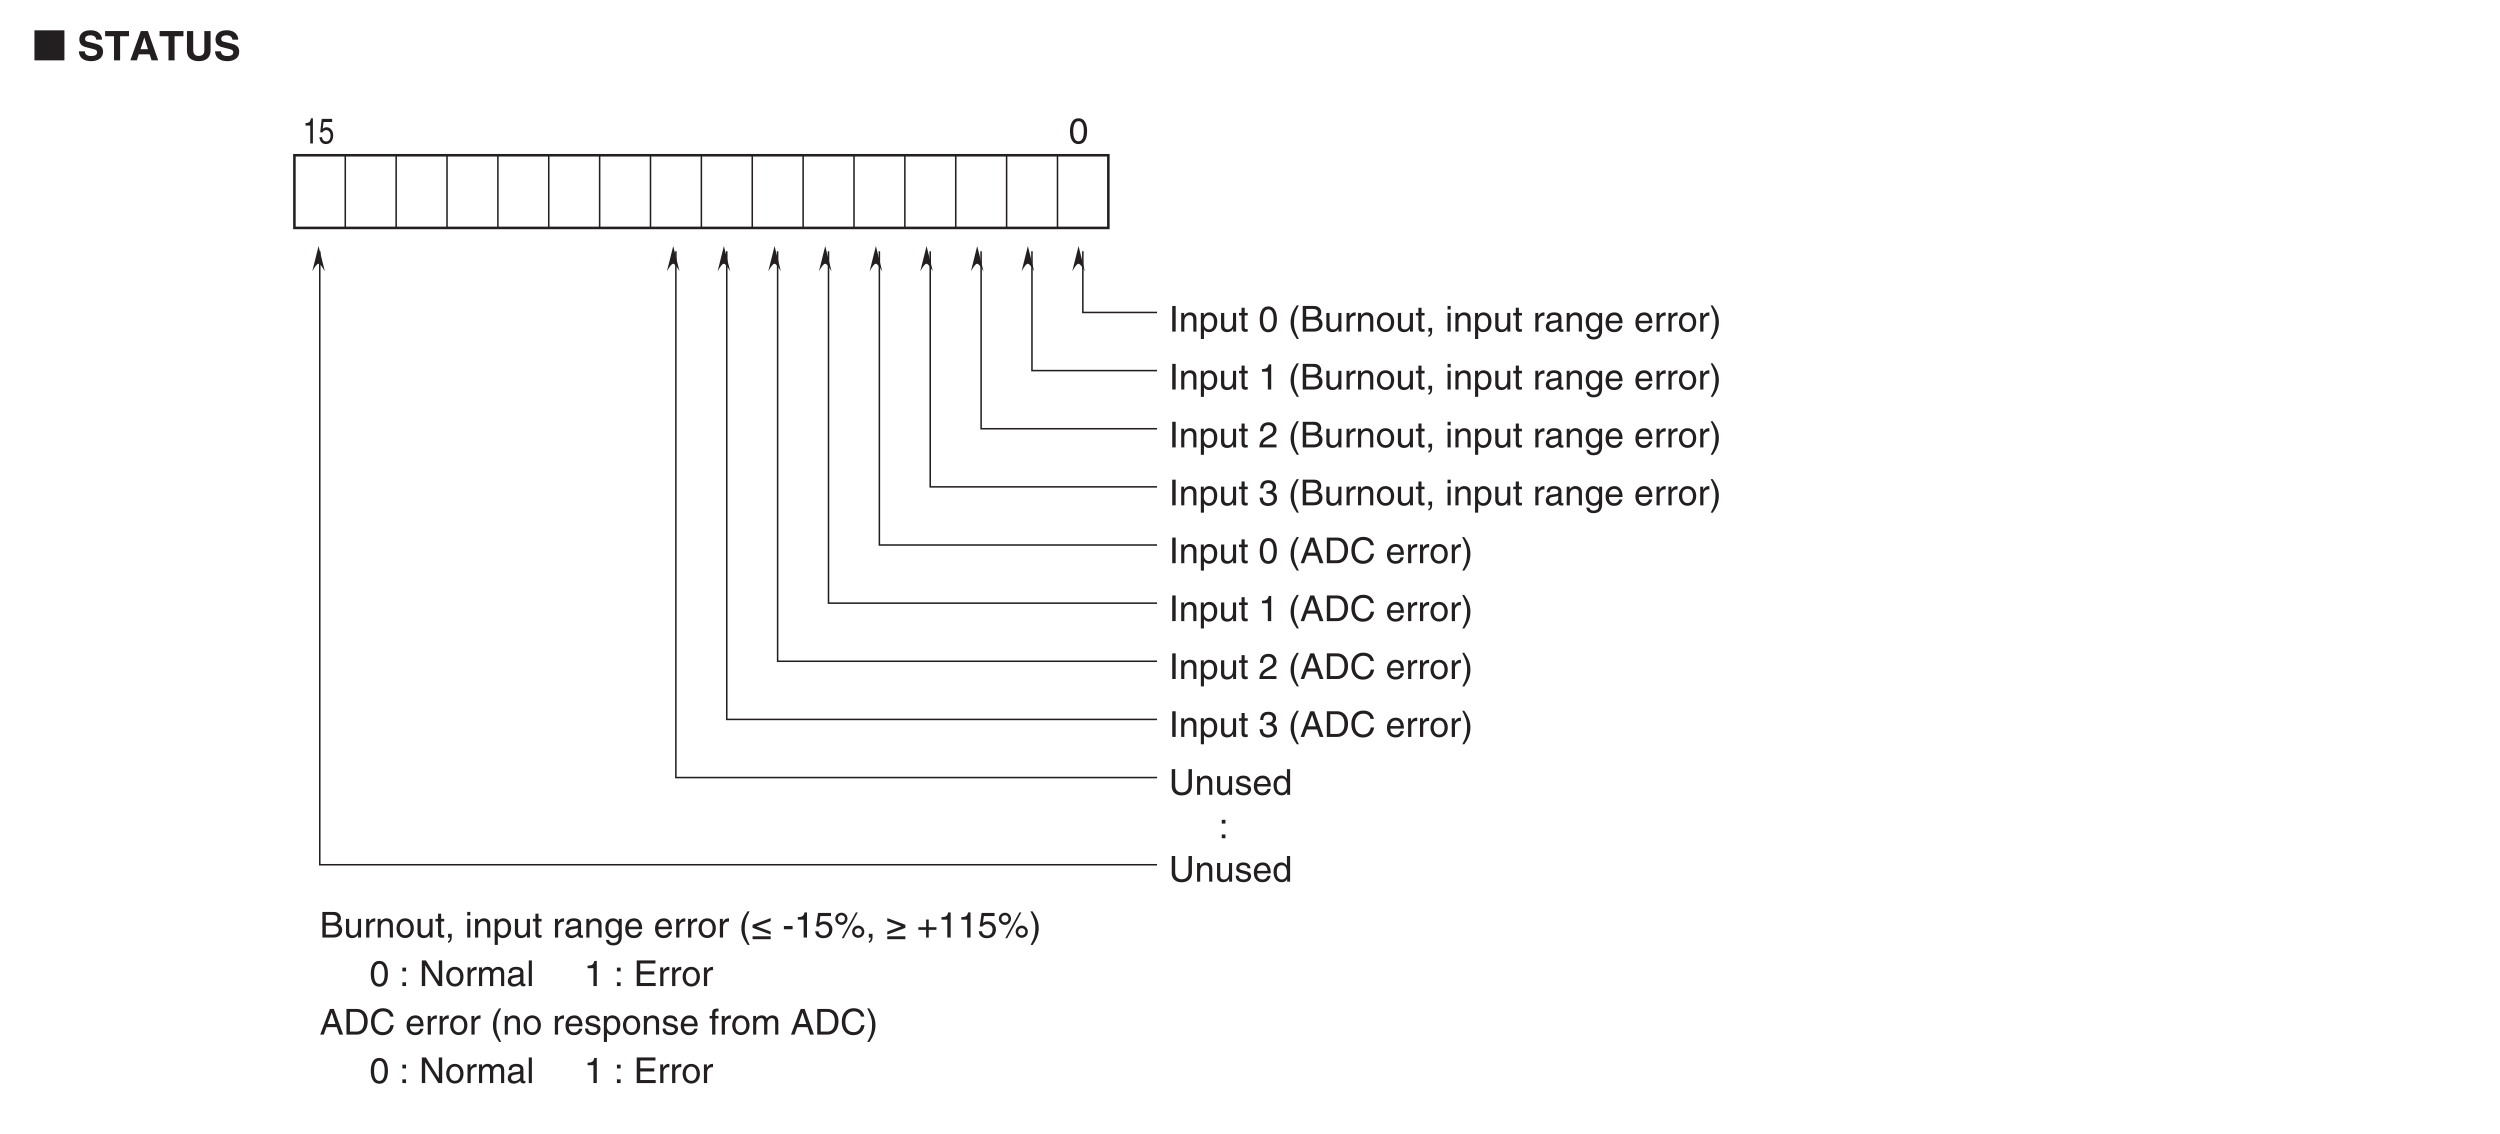 <?xml version="1.0" encoding="UTF-8"?>
<svg xmlns="http://www.w3.org/2000/svg" xmlns:xlink="http://www.w3.org/1999/xlink" width="487.56pt" height="221.1pt" viewBox="0 0 487.56 221.1" version="1.2">
<defs>
<g>
<symbol overflow="visible" id="glyph0-0">
<path style="stroke:none;" d="M 0 0 L 3.484 0 L 3.484 -4.875 L 0 -4.875 Z M 1.734 -2.75 L 0.562 -4.531 L 2.922 -4.531 Z M 1.953 -2.438 L 3.141 -4.219 L 3.141 -0.656 Z M 0.562 -0.344 L 1.734 -2.125 L 2.922 -0.344 Z M 0.344 -4.219 L 1.531 -2.438 L 0.344 -0.656 Z M 0.344 -4.219 "/>
</symbol>
<symbol overflow="visible" id="glyph0-1">
<path style="stroke:none;" d="M 1.188 -4.422 L 2.422 -4.422 C 3.172 -4.422 3.453 -4.156 3.453 -3.688 C 3.453 -3.078 3.062 -2.891 2.406 -2.891 L 1.188 -2.891 Z M 0.516 0 L 2.672 0 C 3.781 0 4.375 -0.672 4.375 -1.484 C 4.375 -2.328 3.797 -2.562 3.469 -2.703 C 4.016 -2.953 4.125 -3.422 4.125 -3.75 C 4.125 -4.422 3.656 -5 2.719 -5 L 0.516 -5 Z M 1.188 -2.328 L 2.516 -2.328 C 3.078 -2.328 3.688 -2.188 3.688 -1.484 C 3.688 -0.938 3.344 -0.578 2.641 -0.578 L 1.188 -0.578 Z M 1.188 -2.328 "/>
</symbol>
<symbol overflow="visible" id="glyph0-2">
<path style="stroke:none;" d="M 3.406 0 L 3.406 -3.641 L 2.797 -3.641 L 2.797 -1.641 C 2.797 -1.109 2.562 -0.422 1.797 -0.422 C 1.391 -0.422 1.094 -0.625 1.094 -1.219 L 1.094 -3.641 L 0.469 -3.641 L 0.469 -1.031 C 0.469 -0.156 1.125 0.109 1.656 0.109 C 2.25 0.109 2.562 -0.125 2.812 -0.547 L 2.828 -0.531 L 2.828 0 Z M 3.406 0 "/>
</symbol>
<symbol overflow="visible" id="glyph0-3">
<path style="stroke:none;" d="M 1.156 -2.125 C 1.156 -2.641 1.516 -3.094 2.078 -3.094 L 2.312 -3.094 L 2.312 -3.734 C 2.266 -3.75 2.234 -3.75 2.156 -3.75 C 1.688 -3.75 1.375 -3.469 1.125 -3.031 L 1.109 -3.031 L 1.109 -3.641 L 0.531 -3.641 L 0.531 0 L 1.156 0 Z M 1.156 -2.125 "/>
</symbol>
<symbol overflow="visible" id="glyph0-4">
<path style="stroke:none;" d="M 3.422 -2.484 C 3.422 -3.516 2.703 -3.75 2.141 -3.75 C 1.516 -3.75 1.172 -3.328 1.047 -3.125 L 1.031 -3.125 L 1.031 -3.641 L 0.453 -3.641 L 0.453 0 L 1.062 0 L 1.062 -1.984 C 1.062 -2.969 1.672 -3.203 2.031 -3.203 C 2.625 -3.203 2.812 -2.875 2.812 -2.25 L 2.812 0 L 3.422 0 Z M 3.422 -2.484 "/>
</symbol>
<symbol overflow="visible" id="glyph0-5">
<path style="stroke:none;" d="M 0.25 -1.828 C 0.25 -0.891 0.781 0.094 1.938 0.094 C 3.094 0.094 3.625 -0.891 3.625 -1.828 C 3.625 -2.766 3.094 -3.75 1.938 -3.75 C 0.781 -3.75 0.25 -2.766 0.25 -1.828 Z M 0.875 -1.828 C 0.875 -2.312 1.062 -3.219 1.938 -3.219 C 2.812 -3.219 3 -2.312 3 -1.828 C 3 -1.344 2.812 -0.438 1.938 -0.438 C 1.062 -0.438 0.875 -1.344 0.875 -1.828 Z M 0.875 -1.828 "/>
</symbol>
<symbol overflow="visible" id="glyph0-6">
<path style="stroke:none;" d="M 1.797 -3.141 L 1.797 -3.641 L 1.203 -3.641 L 1.203 -4.656 L 0.594 -4.656 L 0.594 -3.641 L 0.094 -3.641 L 0.094 -3.141 L 0.594 -3.141 L 0.594 -0.734 C 0.594 -0.297 0.719 0.047 1.328 0.047 C 1.391 0.047 1.562 0.016 1.797 0 L 1.797 -0.484 L 1.578 -0.484 C 1.453 -0.484 1.203 -0.484 1.203 -0.766 L 1.203 -3.141 Z M 1.797 -3.141 "/>
</symbol>
<symbol overflow="visible" id="glyph0-7">
<path style="stroke:none;" d="M 0.609 0 L 0.969 0 C 0.969 0.328 0.906 0.672 0.609 0.703 L 0.609 1.031 C 0.75 1 1.328 0.891 1.328 -0.062 L 1.328 -0.734 L 0.609 -0.734 Z M 0.609 0 "/>
</symbol>
<symbol overflow="visible" id="glyph0-8">
<path style="stroke:none;" d=""/>
</symbol>
<symbol overflow="visible" id="glyph0-9">
<path style="stroke:none;" d="M 1.078 -3.641 L 0.469 -3.641 L 0.469 0 L 1.078 0 Z M 1.078 -4.312 L 1.078 -5 L 0.469 -5 L 0.469 -4.312 Z M 1.078 -4.312 "/>
</symbol>
<symbol overflow="visible" id="glyph0-10">
<path style="stroke:none;" d="M 0.984 -1.656 C 0.984 -2.25 1.094 -3.203 1.969 -3.203 C 2.922 -3.203 2.969 -2.297 2.969 -1.828 C 2.969 -1.031 2.656 -0.422 1.984 -0.422 C 1.594 -0.422 0.984 -0.688 0.984 -1.656 Z M 0.406 1.438 L 1.016 1.438 L 1.016 -0.391 L 1.031 -0.391 C 1.188 -0.125 1.516 0.109 2 0.109 C 3.234 0.109 3.609 -1.062 3.609 -1.938 C 3.609 -2.953 3.047 -3.75 2.078 -3.75 C 1.422 -3.75 1.141 -3.344 1 -3.125 L 0.984 -3.125 L 0.984 -3.641 L 0.406 -3.641 Z M 0.406 1.438 "/>
</symbol>
<symbol overflow="visible" id="glyph0-11">
<path style="stroke:none;" d="M 1 -2.531 C 1.031 -2.812 1.141 -3.234 1.828 -3.234 C 2.406 -3.234 2.688 -3.031 2.688 -2.641 C 2.688 -2.281 2.516 -2.234 2.375 -2.219 L 1.359 -2.094 C 0.344 -1.969 0.25 -1.25 0.25 -0.953 C 0.25 -0.328 0.719 0.109 1.391 0.109 C 2.109 0.109 2.469 -0.234 2.703 -0.484 C 2.734 -0.203 2.812 0.062 3.359 0.062 C 3.5 0.062 3.594 0.031 3.688 0 L 3.688 -0.453 C 3.625 -0.438 3.547 -0.422 3.484 -0.422 C 3.359 -0.422 3.297 -0.484 3.297 -0.641 L 3.297 -2.734 C 3.297 -3.672 2.234 -3.75 1.938 -3.75 C 1.031 -3.75 0.453 -3.406 0.438 -2.531 Z M 2.672 -1.266 C 2.672 -0.781 2.125 -0.406 1.547 -0.406 C 1.094 -0.406 0.891 -0.641 0.891 -1.031 C 0.891 -1.5 1.359 -1.594 1.672 -1.625 C 2.422 -1.734 2.578 -1.781 2.672 -1.859 Z M 2.672 -1.266 "/>
</symbol>
<symbol overflow="visible" id="glyph0-12">
<path style="stroke:none;" d="M 0.906 -1.828 C 0.906 -2.297 0.969 -3.203 1.906 -3.203 C 2.797 -3.203 2.891 -2.25 2.891 -1.656 C 2.891 -0.688 2.281 -0.422 1.891 -0.422 C 1.219 -0.422 0.906 -1.031 0.906 -1.828 Z M 3.484 -3.641 L 2.906 -3.641 L 2.906 -3.125 L 2.891 -3.125 C 2.734 -3.344 2.453 -3.75 1.797 -3.75 C 0.828 -3.75 0.281 -2.953 0.281 -1.938 C 0.281 -1.062 0.641 0.109 1.875 0.109 C 2.375 0.109 2.688 -0.125 2.844 -0.391 L 2.844 -0.406 L 2.859 -0.406 L 2.859 -0.266 C 2.859 0.172 2.891 1.031 1.828 1.031 C 1.672 1.031 1.109 1.031 1 0.453 L 0.391 0.453 C 0.516 1.422 1.359 1.531 1.781 1.531 C 3.469 1.531 3.484 0.219 3.484 -0.297 Z M 3.484 -3.641 "/>
</symbol>
<symbol overflow="visible" id="glyph0-13">
<path style="stroke:none;" d="M 2.938 -1.141 C 2.906 -0.875 2.578 -0.422 2 -0.422 C 1.297 -0.422 0.938 -0.859 0.938 -1.625 L 3.594 -1.625 C 3.594 -2.906 3.078 -3.75 2.031 -3.75 C 0.828 -3.75 0.281 -2.844 0.281 -1.719 C 0.281 -0.672 0.891 0.109 1.906 0.109 C 2.5 0.109 2.734 -0.031 2.906 -0.141 C 3.359 -0.453 3.531 -0.969 3.547 -1.141 Z M 0.938 -2.109 C 0.938 -2.672 1.375 -3.203 1.938 -3.203 C 2.688 -3.203 2.922 -2.672 2.969 -2.109 Z M 0.938 -2.109 "/>
</symbol>
<symbol overflow="visible" id="glyph0-14">
<path style="stroke:none;" d="M 1.656 -5.109 C 0.906 -4.031 0.469 -3.047 0.469 -1.812 C 0.469 -0.516 0.953 0.359 1.672 1.438 L 2.078 1.438 C 1.531 0.344 1.125 -0.5 1.125 -1.656 C 1.125 -3.328 1.484 -4 2.078 -5.109 Z M 1.656 -5.109 "/>
</symbol>
<symbol overflow="visible" id="glyph0-15">
<path style="stroke:none;" d="M 3.859 -1.172 L 1.109 -2.188 L 3.859 -3.203 L 3.859 -3.797 L 0.328 -2.484 L 0.328 -1.891 L 3.859 -0.578 Z M 3.859 -0.25 L 0.328 -0.25 L 0.328 0.328 L 3.859 0.328 Z M 3.859 -0.25 "/>
</symbol>
<symbol overflow="visible" id="glyph0-16">
<path style="stroke:none;" d="M 2.016 -2.25 L 0.312 -2.25 L 0.312 -1.609 L 2.016 -1.609 Z M 2.016 -2.25 "/>
</symbol>
<symbol overflow="visible" id="glyph0-17">
<path style="stroke:none;" d="M 2.5 -4.906 L 2.016 -4.906 C 1.828 -4.094 1.5 -4.016 0.703 -3.969 L 0.703 -3.484 L 1.844 -3.484 L 1.844 0 L 2.5 0 Z M 2.5 -4.906 "/>
</symbol>
<symbol overflow="visible" id="glyph0-18">
<path style="stroke:none;" d="M 1.234 -4.188 L 3.312 -4.188 L 3.312 -4.797 L 0.781 -4.797 L 0.406 -2.172 L 0.938 -2.141 C 1.156 -2.438 1.484 -2.609 1.844 -2.609 C 2.453 -2.609 2.922 -2.219 2.922 -1.516 C 2.922 -0.906 2.531 -0.391 1.891 -0.391 C 1.344 -0.391 0.922 -0.641 0.859 -1.219 L 0.219 -1.219 C 0.344 -0.125 1.156 0.125 1.812 0.125 C 3.344 0.125 3.578 -1.047 3.578 -1.594 C 3.578 -2.594 2.766 -3.156 1.969 -3.156 C 1.531 -3.156 1.234 -3.016 1.031 -2.844 Z M 1.234 -4.188 "/>
</symbol>
<symbol overflow="visible" id="glyph0-19">
<path style="stroke:none;" d="M 0.266 -3.672 C 0.266 -3 0.812 -2.469 1.469 -2.469 C 2.125 -2.469 2.641 -3.016 2.641 -3.672 C 2.641 -4.328 2.109 -4.844 1.469 -4.844 C 0.812 -4.844 0.266 -4.328 0.266 -3.672 Z M 0.766 -3.672 C 0.766 -4.047 1.062 -4.359 1.469 -4.359 C 1.844 -4.359 2.156 -4.062 2.156 -3.672 C 2.156 -3.281 1.859 -2.969 1.453 -2.969 C 1.094 -2.969 0.766 -3.234 0.766 -3.672 Z M 3.547 -1.141 C 3.547 -0.469 4.078 0.047 4.734 0.047 C 5.391 0.047 5.922 -0.484 5.922 -1.141 C 5.922 -1.797 5.391 -2.328 4.734 -2.328 C 4.078 -2.328 3.547 -1.812 3.547 -1.141 Z M 4.031 -1.141 C 4.031 -1.516 4.344 -1.828 4.734 -1.828 C 5.125 -1.828 5.438 -1.531 5.438 -1.141 C 5.438 -0.766 5.141 -0.438 4.734 -0.438 C 4.359 -0.438 4.031 -0.703 4.031 -1.141 Z M 4.656 -4.906 L 4.281 -4.906 L 1.531 0.125 L 1.906 0.125 Z M 4.656 -4.906 "/>
</symbol>
<symbol overflow="visible" id="glyph0-20">
<path style="stroke:none;" d="M 0.328 -0.578 L 3.859 -1.891 L 3.859 -2.484 L 0.328 -3.797 L 0.328 -3.203 L 3.062 -2.188 L 0.328 -1.172 Z M 0.328 0.328 L 3.859 0.328 L 3.859 -0.25 L 0.328 -0.25 Z M 0.328 0.328 "/>
</symbol>
<symbol overflow="visible" id="glyph0-21">
<path style="stroke:none;" d="M 1.781 -2.016 L 0.266 -2.016 L 0.266 -1.5 L 1.781 -1.5 L 1.781 0 L 2.297 0 L 2.297 -1.5 L 3.797 -1.5 L 3.797 -2.016 L 2.297 -2.016 L 2.297 -3.516 L 1.781 -3.516 Z M 1.781 -2.016 "/>
</symbol>
<symbol overflow="visible" id="glyph0-22">
<path style="stroke:none;" d="M 0.672 1.438 C 1.422 0.375 1.844 -0.625 1.844 -1.844 C 1.844 -3.156 1.375 -4.016 0.641 -5.109 L 0.234 -5.109 C 0.797 -4.016 1.188 -3.156 1.188 -2.016 C 1.188 -0.344 0.844 0.328 0.25 1.438 Z M 0.672 1.438 "/>
</symbol>
<symbol overflow="visible" id="glyph0-23">
<path style="stroke:none;" d="M 2.969 -2.391 C 2.969 -1.156 2.641 -0.422 1.938 -0.422 C 1.234 -0.422 0.906 -1.156 0.906 -2.391 C 0.906 -3.609 1.234 -4.344 1.938 -4.344 C 2.641 -4.344 2.969 -3.609 2.969 -2.391 Z M 3.609 -2.391 C 3.609 -3.406 3.344 -4.906 1.938 -4.906 C 0.531 -4.906 0.266 -3.406 0.266 -2.391 C 0.266 -1.359 0.531 0.125 1.938 0.125 C 3.344 0.125 3.609 -1.359 3.609 -2.391 Z M 3.609 -2.391 "/>
</symbol>
<symbol overflow="visible" id="glyph0-24">
<path style="stroke:none;" d="M 1.328 -0.734 L 0.609 -0.734 L 0.609 0 L 1.328 0 Z M 1.328 -3.594 L 0.609 -3.594 L 0.609 -2.859 L 1.328 -2.859 Z M 1.328 -3.594 "/>
</symbol>
<symbol overflow="visible" id="glyph0-25">
<path style="stroke:none;" d="M 3.844 -0.969 L 3.828 -0.969 L 1.328 -5 L 0.531 -5 L 0.531 0 L 1.188 0 L 1.188 -4.047 L 1.203 -4.047 L 3.75 0 L 4.5 0 L 4.5 -5 L 3.844 -5 Z M 3.844 -0.969 "/>
</symbol>
<symbol overflow="visible" id="glyph0-26">
<path style="stroke:none;" d="M 0.453 0 L 1.062 0 L 1.062 -1.984 C 1.062 -2.969 1.672 -3.203 2.031 -3.203 C 2.484 -3.203 2.594 -2.828 2.594 -2.516 L 2.594 0 L 3.219 0 L 3.219 -2.219 C 3.219 -2.703 3.547 -3.203 4.062 -3.203 C 4.594 -3.203 4.75 -2.859 4.75 -2.359 L 4.75 0 L 5.359 0 L 5.359 -2.516 C 5.359 -3.547 4.625 -3.75 4.234 -3.75 C 3.672 -3.75 3.422 -3.5 3.109 -3.156 C 3.016 -3.359 2.797 -3.75 2.141 -3.75 C 1.484 -3.75 1.172 -3.328 1.047 -3.125 L 1.031 -3.125 L 1.031 -3.641 L 0.453 -3.641 Z M 0.453 0 "/>
</symbol>
<symbol overflow="visible" id="glyph0-27">
<path style="stroke:none;" d="M 1.078 -5 L 0.469 -5 L 0.469 0 L 1.078 0 Z M 1.078 -5 "/>
</symbol>
<symbol overflow="visible" id="glyph0-28">
<path style="stroke:none;" d="M 4.297 -0.594 L 1.281 -0.594 L 1.281 -2.266 L 4.016 -2.266 L 4.016 -2.875 L 1.281 -2.875 L 1.281 -4.406 L 4.25 -4.406 L 4.25 -5 L 0.594 -5 L 0.594 0 L 4.297 0 Z M 4.297 -0.594 "/>
</symbol>
<symbol overflow="visible" id="glyph0-29">
<path style="stroke:none;" d="M 3.328 -1.453 L 3.812 0 L 4.562 0 L 2.75 -5 L 1.984 -5 L 0.094 0 L 0.797 0 L 1.312 -1.453 Z M 1.531 -2.062 L 2.328 -4.266 L 2.344 -4.266 L 3.078 -2.062 Z M 1.531 -2.062 "/>
</symbol>
<symbol overflow="visible" id="glyph0-30">
<path style="stroke:none;" d="M 0.562 0 L 2.562 0 C 4.203 0 4.703 -1.453 4.703 -2.578 C 4.703 -4.016 3.891 -5 2.594 -5 L 0.562 -5 Z M 1.234 -4.422 L 2.5 -4.422 C 3.422 -4.422 4 -3.797 4 -2.531 C 4 -1.266 3.422 -0.578 2.547 -0.578 L 1.234 -0.578 Z M 1.234 -4.422 "/>
</symbol>
<symbol overflow="visible" id="glyph0-31">
<path style="stroke:none;" d="M 4.703 -3.5 C 4.594 -4.328 3.938 -5.141 2.641 -5.141 C 1.188 -5.141 0.312 -4.062 0.312 -2.531 C 0.312 -0.609 1.422 0.125 2.562 0.125 C 2.938 0.125 4.469 0.047 4.75 -1.844 L 4.094 -1.844 C 3.859 -0.672 3.094 -0.469 2.656 -0.469 C 1.422 -0.469 1 -1.375 1 -2.547 C 1 -3.875 1.734 -4.531 2.641 -4.531 C 3.125 -4.531 3.859 -4.375 4.047 -3.5 Z M 4.703 -3.5 "/>
</symbol>
<symbol overflow="visible" id="glyph0-32">
<path style="stroke:none;" d="M 3.109 -2.609 C 3.109 -2.781 3.031 -3.75 1.719 -3.75 C 1 -3.75 0.344 -3.391 0.344 -2.578 C 0.344 -2.078 0.672 -1.828 1.188 -1.703 L 1.891 -1.531 C 2.422 -1.391 2.625 -1.297 2.625 -1 C 2.625 -0.594 2.219 -0.422 1.781 -0.422 C 0.922 -0.422 0.844 -0.891 0.812 -1.172 L 0.219 -1.172 C 0.25 -0.734 0.344 0.109 1.797 0.109 C 2.609 0.109 3.234 -0.344 3.234 -1.094 C 3.234 -1.594 2.969 -1.875 2.203 -2.062 L 1.594 -2.219 C 1.125 -2.328 0.938 -2.406 0.938 -2.703 C 0.938 -3.156 1.469 -3.219 1.656 -3.219 C 2.438 -3.219 2.516 -2.844 2.516 -2.609 Z M 3.109 -2.609 "/>
</symbol>
<symbol overflow="visible" id="glyph0-33">
<path style="stroke:none;" d="M 1.828 -3.141 L 1.828 -3.641 L 1.219 -3.641 L 1.219 -4.094 C 1.219 -4.391 1.312 -4.516 1.578 -4.516 C 1.656 -4.516 1.75 -4.516 1.828 -4.516 L 1.828 -5.062 C 1.734 -5.062 1.641 -5.078 1.547 -5.078 C 0.953 -5.078 0.594 -4.828 0.594 -4.266 L 0.594 -3.641 L 0.094 -3.641 L 0.094 -3.141 L 0.594 -3.141 L 0.594 0 L 1.219 0 L 1.219 -3.141 Z M 1.828 -3.141 "/>
</symbol>
<symbol overflow="visible" id="glyph0-34">
<path style="stroke:none;" d="M 1.312 -5 L 0.641 -5 L 0.641 0 L 1.312 0 Z M 1.312 -5 "/>
</symbol>
<symbol overflow="visible" id="glyph0-35">
<path style="stroke:none;" d="M 0.922 -3.141 C 0.938 -3.484 0.984 -4.344 1.906 -4.344 C 2.625 -4.344 2.875 -3.859 2.875 -3.469 C 2.875 -2.828 2.5 -2.625 1.984 -2.328 L 1.328 -1.938 C 0.672 -1.562 0.219 -1.016 0.188 0 L 3.531 0 L 3.531 -0.578 L 0.875 -0.578 C 0.906 -0.766 1.047 -1.156 1.719 -1.516 L 2.219 -1.797 C 2.953 -2.188 3.531 -2.562 3.531 -3.438 C 3.531 -4.344 2.844 -4.906 2 -4.906 C 1.469 -4.906 0.312 -4.734 0.312 -3.141 Z M 0.922 -3.141 "/>
</symbol>
<symbol overflow="visible" id="glyph0-36">
<path style="stroke:none;" d="M 1.562 -2.266 C 1.656 -2.266 1.75 -2.266 1.844 -2.266 C 2.266 -2.266 2.984 -2.188 2.984 -1.359 C 2.984 -0.797 2.547 -0.422 1.922 -0.422 C 1 -0.422 0.891 -1.031 0.875 -1.5 L 0.234 -1.5 C 0.281 -0.938 0.422 -0.375 0.969 -0.078 C 1.203 0.047 1.516 0.125 1.875 0.125 C 3.125 0.125 3.641 -0.641 3.641 -1.438 C 3.641 -2.094 3.297 -2.438 2.828 -2.578 L 2.828 -2.594 C 3.094 -2.688 3.453 -2.984 3.453 -3.609 C 3.453 -4.359 2.891 -4.906 1.938 -4.906 C 0.641 -4.906 0.359 -4.016 0.359 -3.297 L 0.953 -3.297 C 0.984 -3.641 1.031 -4.344 1.906 -4.344 C 2.641 -4.344 2.812 -3.875 2.812 -3.578 C 2.812 -2.969 2.359 -2.781 1.875 -2.781 C 1.781 -2.781 1.672 -2.781 1.562 -2.781 Z M 1.562 -2.266 "/>
</symbol>
<symbol overflow="visible" id="glyph0-37">
<path style="stroke:none;" d="M 3.812 -5 L 3.812 -1.844 C 3.812 -0.75 3.109 -0.469 2.5 -0.469 C 1.891 -0.469 1.219 -0.766 1.219 -1.859 L 1.219 -5 L 0.547 -5 L 0.547 -1.672 C 0.547 -0.734 1.125 0.125 2.469 0.125 C 3.844 0.125 4.484 -0.734 4.484 -1.75 L 4.484 -5 Z M 3.812 -5 "/>
</symbol>
<symbol overflow="visible" id="glyph0-38">
<path style="stroke:none;" d="M 3.484 -5 L 2.859 -5 L 2.859 -3.172 L 2.844 -3.125 C 2.703 -3.344 2.422 -3.75 1.766 -3.75 C 0.797 -3.75 0.25 -2.953 0.25 -1.938 C 0.25 -1.062 0.609 0.109 1.844 0.109 C 2.203 0.109 2.625 0 2.891 -0.5 L 2.906 -0.5 L 2.906 0 L 3.484 0 Z M 0.875 -1.828 C 0.875 -2.297 0.922 -3.203 1.875 -3.203 C 2.766 -3.203 2.859 -2.25 2.859 -1.656 C 2.859 -0.688 2.25 -0.422 1.859 -0.422 C 1.188 -0.422 0.875 -1.031 0.875 -1.828 Z M 0.875 -1.828 "/>
</symbol>
<symbol overflow="visible" id="glyph1-0">
<path style="stroke:none;" d="M 0 0 L 2.781 0 L 2.781 -4.875 L 0 -4.875 Z M 1.391 -2.75 L 0.453 -4.531 L 2.344 -4.531 Z M 1.562 -2.438 L 2.516 -4.219 L 2.516 -0.656 Z M 0.453 -0.344 L 1.391 -2.125 L 2.344 -0.344 Z M 0.281 -4.219 L 1.234 -2.438 L 0.281 -0.656 Z M 0.281 -4.219 "/>
</symbol>
<symbol overflow="visible" id="glyph1-1">
<path style="stroke:none;" d="M 2 -4.906 L 1.625 -4.906 C 1.469 -4.094 1.203 -4.016 0.562 -3.969 L 0.562 -3.484 L 1.484 -3.484 L 1.484 0 L 2 0 Z M 2 -4.906 "/>
</symbol>
<symbol overflow="visible" id="glyph1-2">
<path style="stroke:none;" d="M 0.984 -4.188 L 2.656 -4.188 L 2.656 -4.797 L 0.625 -4.797 L 0.328 -2.172 L 0.75 -2.141 C 0.938 -2.438 1.188 -2.609 1.469 -2.609 C 1.953 -2.609 2.344 -2.219 2.344 -1.516 C 2.344 -0.906 2.031 -0.391 1.516 -0.391 C 1.078 -0.391 0.734 -0.641 0.688 -1.219 L 0.172 -1.219 C 0.266 -0.125 0.938 0.125 1.438 0.125 C 2.672 0.125 2.859 -1.047 2.859 -1.594 C 2.859 -2.594 2.219 -3.156 1.578 -3.156 C 1.234 -3.156 0.984 -3.016 0.812 -2.844 Z M 0.984 -4.188 "/>
</symbol>
<symbol overflow="visible" id="glyph2-0">
<path style="stroke:none;" d="M 0 0 L 4.234 0 L 4.234 -5.922 L 0 -5.922 Z M 2.125 -3.344 L 0.672 -5.5 L 3.562 -5.5 Z M 2.375 -2.969 L 3.812 -5.125 L 3.812 -0.797 Z M 0.672 -0.422 L 2.125 -2.578 L 3.562 -0.422 Z M 0.422 -5.125 L 1.859 -2.969 L 0.422 -0.797 Z M 0.422 -5.125 "/>
</symbol>
<symbol overflow="visible" id="glyph2-1">
<path style="stroke:none;" d="M 6.141 0 L 6.141 -5.859 L 0.297 -5.859 L 0.297 0 Z M 6.141 0 "/>
</symbol>
<symbol overflow="visible" id="glyph3-0">
<path style="stroke:none;" d="M 0 0 L 3.984 0 L 3.984 -5.578 L 0 -5.578 Z M 1.984 -3.141 L 0.641 -5.172 L 3.344 -5.172 Z M 2.234 -2.781 L 3.578 -4.828 L 3.578 -0.75 Z M 0.641 -0.391 L 1.984 -2.438 L 3.344 -0.391 Z M 0.391 -4.828 L 1.75 -2.781 L 0.391 -0.75 Z M 0.391 -4.828 "/>
</symbol>
<symbol overflow="visible" id="glyph3-1">
<path style="stroke:none;" d=""/>
</symbol>
<symbol overflow="visible" id="glyph4-0">
<path style="stroke:none;" d="M 0 0 L 3.984 0 L 3.984 -5.578 L 0 -5.578 Z M 1.984 -3.141 L 0.641 -5.172 L 3.344 -5.172 Z M 2.234 -2.781 L 3.578 -4.828 L 3.578 -0.75 Z M 0.641 -0.391 L 1.984 -2.438 L 3.344 -0.391 Z M 0.391 -4.828 L 1.75 -2.781 L 0.391 -0.75 Z M 0.391 -4.828 "/>
</symbol>
<symbol overflow="visible" id="glyph4-1">
<path style="stroke:none;" d="M 0.312 -1.766 C 0.312 -1.047 0.672 0.156 2.75 0.156 C 3.266 0.156 5.016 0 5.016 -1.719 C 5.016 -2.75 4.297 -3.062 3.516 -3.266 L 2.125 -3.609 C 1.875 -3.656 1.516 -3.75 1.516 -4.203 C 1.516 -4.719 2.062 -4.891 2.516 -4.891 C 3.547 -4.891 3.656 -4.281 3.688 -4.031 L 4.828 -4.031 C 4.828 -4.719 4.344 -5.875 2.594 -5.875 C 0.734 -5.875 0.391 -4.75 0.391 -4.109 C 0.391 -2.859 1.297 -2.641 2.219 -2.438 L 2.828 -2.281 C 3.438 -2.141 3.859 -2.031 3.859 -1.578 C 3.859 -0.969 3.234 -0.844 2.672 -0.844 C 1.625 -0.844 1.469 -1.438 1.453 -1.766 Z M 0.312 -1.766 "/>
</symbol>
<symbol overflow="visible" id="glyph4-2">
<path style="stroke:none;" d="M 3.031 -4.703 L 4.766 -4.703 L 4.766 -5.719 L 0.109 -5.719 L 0.109 -4.703 L 1.844 -4.703 L 1.844 0 L 3.031 0 Z M 3.031 -4.703 "/>
</symbol>
<symbol overflow="visible" id="glyph4-3">
<path style="stroke:none;" d="M 1.812 -1.172 L 3.922 -1.172 L 4.297 0 L 5.594 0 L 3.578 -5.719 L 2.203 -5.719 L 0.156 0 L 1.422 0 Z M 2.875 -4.438 L 2.891 -4.438 L 3.594 -2.172 L 2.141 -2.172 Z M 2.875 -4.438 "/>
</symbol>
<symbol overflow="visible" id="glyph4-4">
<path style="stroke:none;" d="M 5.188 -5.719 L 3.969 -5.719 L 3.969 -1.953 C 3.969 -1.266 3.641 -0.859 2.812 -0.859 C 2.25 -0.859 1.797 -1.219 1.797 -2.016 L 1.797 -5.719 L 0.578 -5.719 L 0.578 -1.922 C 0.594 -1.359 0.703 -0.891 1.016 -0.547 C 1.531 0.031 2.312 0.156 2.844 0.156 C 4.281 0.156 5.188 -0.5 5.188 -2 Z M 5.188 -5.719 "/>
</symbol>
</g>
</defs>
<g id="surface1">
<g style="fill:rgb(13.73%,12.16%,12.549%);fill-opacity:1;">
  <use xlink:href="#glyph0-1" x="62.357" y="182.844"/>
  <use xlink:href="#glyph0-2" x="67.007" y="182.844"/>
  <use xlink:href="#glyph0-3" x="70.883" y="182.844"/>
  <use xlink:href="#glyph0-4" x="73.205" y="182.844"/>
  <use xlink:href="#glyph0-5" x="77.081" y="182.844"/>
  <use xlink:href="#glyph0-2" x="80.957" y="182.844"/>
  <use xlink:href="#glyph0-6" x="84.833" y="182.844"/>
  <use xlink:href="#glyph0-7" x="86.771" y="182.844"/>
  <use xlink:href="#glyph0-8" x="88.71" y="182.844"/>
  <use xlink:href="#glyph0-9" x="90.648" y="182.844"/>
  <use xlink:href="#glyph0-4" x="92.195" y="182.844"/>
  <use xlink:href="#glyph0-10" x="96.072" y="182.844"/>
  <use xlink:href="#glyph0-2" x="99.948" y="182.844"/>
  <use xlink:href="#glyph0-6" x="103.824" y="182.844"/>
  <use xlink:href="#glyph0-8" x="105.762" y="182.844"/>
  <use xlink:href="#glyph0-3" x="107.7" y="182.844"/>
  <use xlink:href="#glyph0-11" x="110.022" y="182.844"/>
  <use xlink:href="#glyph0-4" x="113.898" y="182.844"/>
  <use xlink:href="#glyph0-12" x="117.774" y="182.844"/>
  <use xlink:href="#glyph0-13" x="121.65" y="182.844"/>
  <use xlink:href="#glyph0-8" x="125.527" y="182.844"/>
  <use xlink:href="#glyph0-13" x="127.465" y="182.844"/>
  <use xlink:href="#glyph0-3" x="131.341" y="182.844"/>
  <use xlink:href="#glyph0-3" x="133.663" y="182.844"/>
  <use xlink:href="#glyph0-5" x="135.984" y="182.844"/>
  <use xlink:href="#glyph0-3" x="139.86" y="182.844"/>
  <use xlink:href="#glyph0-8" x="142.182" y="182.844"/>
  <use xlink:href="#glyph0-14" x="144.12" y="182.844"/>
  <use xlink:href="#glyph0-15" x="146.442" y="182.844"/>
  <use xlink:href="#glyph0-8" x="150.624" y="182.844"/>
  <use xlink:href="#glyph0-16" x="152.563" y="182.844"/>
  <use xlink:href="#glyph0-17" x="154.884" y="182.844"/>
  <use xlink:href="#glyph0-18" x="158.76" y="182.844"/>
  <use xlink:href="#glyph0-19" x="162.637" y="182.844"/>
  <use xlink:href="#glyph0-7" x="168.834" y="182.844"/>
  <use xlink:href="#glyph0-8" x="170.772" y="182.844"/>
  <use xlink:href="#glyph0-20" x="172.711" y="182.844"/>
  <use xlink:href="#glyph0-8" x="176.894" y="182.844"/>
  <use xlink:href="#glyph0-21" x="178.832" y="182.844"/>
  <use xlink:href="#glyph0-17" x="182.903" y="182.844"/>
  <use xlink:href="#glyph0-17" x="186.779" y="182.844"/>
  <use xlink:href="#glyph0-18" x="190.656" y="182.844"/>
  <use xlink:href="#glyph0-19" x="194.532" y="182.844"/>
  <use xlink:href="#glyph0-22" x="200.73" y="182.844"/>
</g>
<g style="fill:rgb(13.73%,12.16%,12.549%);fill-opacity:1;">
  <use xlink:href="#glyph0-8" x="62.357" y="192.305"/>
  <use xlink:href="#glyph0-8" x="64.295" y="192.305"/>
  <use xlink:href="#glyph0-8" x="66.233" y="192.305"/>
  <use xlink:href="#glyph0-8" x="68.171" y="192.305"/>
  <use xlink:href="#glyph0-8" x="70.109" y="192.305"/>
  <use xlink:href="#glyph0-23" x="72.047" y="192.305"/>
  <use xlink:href="#glyph0-8" x="75.924" y="192.305"/>
  <use xlink:href="#glyph0-24" x="77.862" y="192.305"/>
  <use xlink:href="#glyph0-8" x="79.8" y="192.305"/>
  <use xlink:href="#glyph0-25" x="81.738" y="192.305"/>
  <use xlink:href="#glyph0-5" x="86.771" y="192.305"/>
  <use xlink:href="#glyph0-3" x="90.648" y="192.305"/>
  <use xlink:href="#glyph0-26" x="92.969" y="192.305"/>
  <use xlink:href="#glyph0-11" x="98.777" y="192.305"/>
  <use xlink:href="#glyph0-27" x="102.653" y="192.305"/>
  <use xlink:href="#glyph0-8" x="104.2" y="192.305"/>
  <use xlink:href="#glyph0-8" x="106.139" y="192.305"/>
  <use xlink:href="#glyph0-8" x="108.077" y="192.305"/>
  <use xlink:href="#glyph0-8" x="110.015" y="192.305"/>
  <use xlink:href="#glyph0-8" x="111.953" y="192.305"/>
  <use xlink:href="#glyph0-17" x="113.891" y="192.305"/>
  <use xlink:href="#glyph0-8" x="117.767" y="192.305"/>
  <use xlink:href="#glyph0-24" x="119.705" y="192.305"/>
  <use xlink:href="#glyph0-8" x="121.643" y="192.305"/>
  <use xlink:href="#glyph0-28" x="123.582" y="192.305"/>
  <use xlink:href="#glyph0-3" x="128.232" y="192.305"/>
  <use xlink:href="#glyph0-3" x="130.553" y="192.305"/>
  <use xlink:href="#glyph0-5" x="132.875" y="192.305"/>
  <use xlink:href="#glyph0-3" x="136.751" y="192.305"/>
</g>
<g style="fill:rgb(13.73%,12.16%,12.549%);fill-opacity:1;">
  <use xlink:href="#glyph0-29" x="62.357" y="201.767"/>
  <use xlink:href="#glyph0-30" x="67.007" y="201.767"/>
  <use xlink:href="#glyph0-31" x="72.04" y="201.767"/>
  <use xlink:href="#glyph0-8" x="77.074" y="201.767"/>
  <use xlink:href="#glyph0-13" x="79.012" y="201.767"/>
  <use xlink:href="#glyph0-3" x="82.888" y="201.767"/>
  <use xlink:href="#glyph0-3" x="85.21" y="201.767"/>
  <use xlink:href="#glyph0-5" x="87.531" y="201.767"/>
  <use xlink:href="#glyph0-3" x="91.408" y="201.767"/>
  <use xlink:href="#glyph0-8" x="93.729" y="201.767"/>
  <use xlink:href="#glyph0-14" x="95.667" y="201.767"/>
  <use xlink:href="#glyph0-4" x="97.989" y="201.767"/>
  <use xlink:href="#glyph0-5" x="101.865" y="201.767"/>
  <use xlink:href="#glyph0-8" x="105.741" y="201.767"/>
  <use xlink:href="#glyph0-3" x="107.679" y="201.767"/>
  <use xlink:href="#glyph0-13" x="110.001" y="201.767"/>
  <use xlink:href="#glyph0-32" x="113.877" y="201.767"/>
  <use xlink:href="#glyph0-10" x="117.363" y="201.767"/>
  <use xlink:href="#glyph0-5" x="121.239" y="201.767"/>
  <use xlink:href="#glyph0-4" x="125.115" y="201.767"/>
  <use xlink:href="#glyph0-32" x="128.992" y="201.767"/>
  <use xlink:href="#glyph0-13" x="132.477" y="201.767"/>
  <use xlink:href="#glyph0-8" x="136.354" y="201.767"/>
  <use xlink:href="#glyph0-33" x="138.292" y="201.767"/>
  <use xlink:href="#glyph0-3" x="140.23" y="201.767"/>
  <use xlink:href="#glyph0-5" x="142.551" y="201.767"/>
  <use xlink:href="#glyph0-26" x="146.428" y="201.767"/>
  <use xlink:href="#glyph0-8" x="152.235" y="201.767"/>
  <use xlink:href="#glyph0-29" x="154.173" y="201.767"/>
  <use xlink:href="#glyph0-30" x="158.823" y="201.767"/>
  <use xlink:href="#glyph0-31" x="163.857" y="201.767"/>
  <use xlink:href="#glyph0-22" x="168.89" y="201.767"/>
</g>
<g style="fill:rgb(13.73%,12.16%,12.549%);fill-opacity:1;">
  <use xlink:href="#glyph0-8" x="62.357" y="211.228"/>
  <use xlink:href="#glyph0-8" x="64.295" y="211.228"/>
  <use xlink:href="#glyph0-8" x="66.233" y="211.228"/>
  <use xlink:href="#glyph0-8" x="68.171" y="211.228"/>
  <use xlink:href="#glyph0-8" x="70.109" y="211.228"/>
  <use xlink:href="#glyph0-23" x="72.047" y="211.228"/>
  <use xlink:href="#glyph0-8" x="75.924" y="211.228"/>
  <use xlink:href="#glyph0-24" x="77.862" y="211.228"/>
  <use xlink:href="#glyph0-8" x="79.8" y="211.228"/>
  <use xlink:href="#glyph0-25" x="81.738" y="211.228"/>
  <use xlink:href="#glyph0-5" x="86.771" y="211.228"/>
  <use xlink:href="#glyph0-3" x="90.648" y="211.228"/>
  <use xlink:href="#glyph0-26" x="92.969" y="211.228"/>
  <use xlink:href="#glyph0-11" x="98.777" y="211.228"/>
  <use xlink:href="#glyph0-27" x="102.653" y="211.228"/>
  <use xlink:href="#glyph0-8" x="104.2" y="211.228"/>
  <use xlink:href="#glyph0-8" x="106.139" y="211.228"/>
  <use xlink:href="#glyph0-8" x="108.077" y="211.228"/>
  <use xlink:href="#glyph0-8" x="110.015" y="211.228"/>
  <use xlink:href="#glyph0-8" x="111.953" y="211.228"/>
  <use xlink:href="#glyph0-17" x="113.891" y="211.228"/>
  <use xlink:href="#glyph0-8" x="117.767" y="211.228"/>
  <use xlink:href="#glyph0-24" x="119.705" y="211.228"/>
  <use xlink:href="#glyph0-8" x="121.643" y="211.228"/>
  <use xlink:href="#glyph0-28" x="123.582" y="211.228"/>
  <use xlink:href="#glyph0-3" x="128.232" y="211.228"/>
  <use xlink:href="#glyph0-3" x="130.553" y="211.228"/>
  <use xlink:href="#glyph0-5" x="132.875" y="211.228"/>
  <use xlink:href="#glyph0-3" x="136.751" y="211.228"/>
</g>
<g style="fill:rgb(13.73%,12.16%,12.549%);fill-opacity:1;">
  <use xlink:href="#glyph0-34" x="227.973" y="64.67"/>
  <use xlink:href="#glyph0-4" x="229.911" y="64.67"/>
  <use xlink:href="#glyph0-10" x="233.787" y="64.67"/>
  <use xlink:href="#glyph0-2" x="237.663" y="64.67"/>
  <use xlink:href="#glyph0-6" x="241.539" y="64.67"/>
  <use xlink:href="#glyph0-8" x="243.478" y="64.67"/>
  <use xlink:href="#glyph0-23" x="245.416" y="64.67"/>
  <use xlink:href="#glyph0-8" x="249.292" y="64.67"/>
  <use xlink:href="#glyph0-14" x="251.23" y="64.67"/>
  <use xlink:href="#glyph0-1" x="253.552" y="64.67"/>
  <use xlink:href="#glyph0-2" x="258.202" y="64.67"/>
  <use xlink:href="#glyph0-3" x="262.078" y="64.67"/>
  <use xlink:href="#glyph0-4" x="264.399" y="64.67"/>
  <use xlink:href="#glyph0-5" x="268.276" y="64.67"/>
  <use xlink:href="#glyph0-2" x="272.152" y="64.67"/>
  <use xlink:href="#glyph0-6" x="276.028" y="64.67"/>
  <use xlink:href="#glyph0-7" x="277.966" y="64.67"/>
  <use xlink:href="#glyph0-8" x="279.904" y="64.67"/>
  <use xlink:href="#glyph0-9" x="281.842" y="64.67"/>
  <use xlink:href="#glyph0-4" x="283.39" y="64.67"/>
  <use xlink:href="#glyph0-10" x="287.266" y="64.67"/>
  <use xlink:href="#glyph0-2" x="291.143" y="64.67"/>
  <use xlink:href="#glyph0-6" x="295.019" y="64.67"/>
  <use xlink:href="#glyph0-8" x="296.957" y="64.67"/>
  <use xlink:href="#glyph0-3" x="298.895" y="64.67"/>
  <use xlink:href="#glyph0-11" x="301.217" y="64.67"/>
  <use xlink:href="#glyph0-4" x="305.093" y="64.67"/>
  <use xlink:href="#glyph0-12" x="308.969" y="64.67"/>
  <use xlink:href="#glyph0-13" x="312.845" y="64.67"/>
  <use xlink:href="#glyph0-8" x="316.721" y="64.67"/>
  <use xlink:href="#glyph0-13" x="318.659" y="64.67"/>
  <use xlink:href="#glyph0-3" x="322.536" y="64.67"/>
  <use xlink:href="#glyph0-3" x="324.857" y="64.67"/>
  <use xlink:href="#glyph0-5" x="327.179" y="64.67"/>
  <use xlink:href="#glyph0-3" x="331.055" y="64.67"/>
  <use xlink:href="#glyph0-22" x="333.377" y="64.67"/>
</g>
<g style="fill:rgb(13.73%,12.16%,12.549%);fill-opacity:1;">
  <use xlink:href="#glyph0-34" x="227.973" y="75.962"/>
  <use xlink:href="#glyph0-4" x="229.911" y="75.962"/>
  <use xlink:href="#glyph0-10" x="233.787" y="75.962"/>
  <use xlink:href="#glyph0-2" x="237.663" y="75.962"/>
  <use xlink:href="#glyph0-6" x="241.539" y="75.962"/>
  <use xlink:href="#glyph0-8" x="243.478" y="75.962"/>
  <use xlink:href="#glyph0-17" x="245.416" y="75.962"/>
  <use xlink:href="#glyph0-8" x="249.292" y="75.962"/>
  <use xlink:href="#glyph0-14" x="251.23" y="75.962"/>
  <use xlink:href="#glyph0-1" x="253.552" y="75.962"/>
  <use xlink:href="#glyph0-2" x="258.202" y="75.962"/>
  <use xlink:href="#glyph0-3" x="262.078" y="75.962"/>
  <use xlink:href="#glyph0-4" x="264.399" y="75.962"/>
  <use xlink:href="#glyph0-5" x="268.276" y="75.962"/>
  <use xlink:href="#glyph0-2" x="272.152" y="75.962"/>
  <use xlink:href="#glyph0-6" x="276.028" y="75.962"/>
  <use xlink:href="#glyph0-7" x="277.966" y="75.962"/>
  <use xlink:href="#glyph0-8" x="279.904" y="75.962"/>
  <use xlink:href="#glyph0-9" x="281.842" y="75.962"/>
  <use xlink:href="#glyph0-4" x="283.39" y="75.962"/>
  <use xlink:href="#glyph0-10" x="287.266" y="75.962"/>
  <use xlink:href="#glyph0-2" x="291.143" y="75.962"/>
  <use xlink:href="#glyph0-6" x="295.019" y="75.962"/>
  <use xlink:href="#glyph0-8" x="296.957" y="75.962"/>
  <use xlink:href="#glyph0-3" x="298.895" y="75.962"/>
  <use xlink:href="#glyph0-11" x="301.217" y="75.962"/>
  <use xlink:href="#glyph0-4" x="305.093" y="75.962"/>
  <use xlink:href="#glyph0-12" x="308.969" y="75.962"/>
  <use xlink:href="#glyph0-13" x="312.845" y="75.962"/>
  <use xlink:href="#glyph0-8" x="316.721" y="75.962"/>
  <use xlink:href="#glyph0-13" x="318.659" y="75.962"/>
  <use xlink:href="#glyph0-3" x="322.536" y="75.962"/>
  <use xlink:href="#glyph0-3" x="324.857" y="75.962"/>
  <use xlink:href="#glyph0-5" x="327.179" y="75.962"/>
  <use xlink:href="#glyph0-3" x="331.055" y="75.962"/>
  <use xlink:href="#glyph0-22" x="333.377" y="75.962"/>
</g>
<g style="fill:rgb(13.73%,12.16%,12.549%);fill-opacity:1;">
  <use xlink:href="#glyph0-34" x="227.973" y="87.255"/>
  <use xlink:href="#glyph0-4" x="229.911" y="87.255"/>
  <use xlink:href="#glyph0-10" x="233.787" y="87.255"/>
  <use xlink:href="#glyph0-2" x="237.663" y="87.255"/>
  <use xlink:href="#glyph0-6" x="241.539" y="87.255"/>
  <use xlink:href="#glyph0-8" x="243.478" y="87.255"/>
  <use xlink:href="#glyph0-35" x="245.416" y="87.255"/>
  <use xlink:href="#glyph0-8" x="249.292" y="87.255"/>
  <use xlink:href="#glyph0-14" x="251.23" y="87.255"/>
  <use xlink:href="#glyph0-1" x="253.552" y="87.255"/>
  <use xlink:href="#glyph0-2" x="258.202" y="87.255"/>
  <use xlink:href="#glyph0-3" x="262.078" y="87.255"/>
  <use xlink:href="#glyph0-4" x="264.399" y="87.255"/>
  <use xlink:href="#glyph0-5" x="268.276" y="87.255"/>
  <use xlink:href="#glyph0-2" x="272.152" y="87.255"/>
  <use xlink:href="#glyph0-6" x="276.028" y="87.255"/>
  <use xlink:href="#glyph0-7" x="277.966" y="87.255"/>
  <use xlink:href="#glyph0-8" x="279.904" y="87.255"/>
  <use xlink:href="#glyph0-9" x="281.842" y="87.255"/>
  <use xlink:href="#glyph0-4" x="283.39" y="87.255"/>
  <use xlink:href="#glyph0-10" x="287.266" y="87.255"/>
  <use xlink:href="#glyph0-2" x="291.143" y="87.255"/>
  <use xlink:href="#glyph0-6" x="295.019" y="87.255"/>
  <use xlink:href="#glyph0-8" x="296.957" y="87.255"/>
  <use xlink:href="#glyph0-3" x="298.895" y="87.255"/>
  <use xlink:href="#glyph0-11" x="301.217" y="87.255"/>
  <use xlink:href="#glyph0-4" x="305.093" y="87.255"/>
  <use xlink:href="#glyph0-12" x="308.969" y="87.255"/>
  <use xlink:href="#glyph0-13" x="312.845" y="87.255"/>
  <use xlink:href="#glyph0-8" x="316.721" y="87.255"/>
  <use xlink:href="#glyph0-13" x="318.659" y="87.255"/>
  <use xlink:href="#glyph0-3" x="322.536" y="87.255"/>
  <use xlink:href="#glyph0-3" x="324.857" y="87.255"/>
  <use xlink:href="#glyph0-5" x="327.179" y="87.255"/>
  <use xlink:href="#glyph0-3" x="331.055" y="87.255"/>
  <use xlink:href="#glyph0-22" x="333.377" y="87.255"/>
</g>
<g style="fill:rgb(13.73%,12.16%,12.549%);fill-opacity:1;">
  <use xlink:href="#glyph0-34" x="227.971" y="98.547"/>
  <use xlink:href="#glyph0-4" x="229.91" y="98.547"/>
  <use xlink:href="#glyph0-10" x="233.786" y="98.547"/>
  <use xlink:href="#glyph0-2" x="237.662" y="98.547"/>
  <use xlink:href="#glyph0-6" x="241.538" y="98.547"/>
  <use xlink:href="#glyph0-8" x="243.476" y="98.547"/>
  <use xlink:href="#glyph0-36" x="245.414" y="98.547"/>
  <use xlink:href="#glyph0-8" x="249.291" y="98.547"/>
  <use xlink:href="#glyph0-14" x="251.229" y="98.547"/>
  <use xlink:href="#glyph0-1" x="253.55" y="98.547"/>
  <use xlink:href="#glyph0-2" x="258.2" y="98.547"/>
  <use xlink:href="#glyph0-3" x="262.077" y="98.547"/>
  <use xlink:href="#glyph0-4" x="264.398" y="98.547"/>
  <use xlink:href="#glyph0-5" x="268.274" y="98.547"/>
  <use xlink:href="#glyph0-2" x="272.151" y="98.547"/>
  <use xlink:href="#glyph0-6" x="276.027" y="98.547"/>
  <use xlink:href="#glyph0-7" x="277.965" y="98.547"/>
  <use xlink:href="#glyph0-8" x="279.903" y="98.547"/>
  <use xlink:href="#glyph0-9" x="281.841" y="98.547"/>
  <use xlink:href="#glyph0-4" x="283.389" y="98.547"/>
  <use xlink:href="#glyph0-10" x="287.265" y="98.547"/>
  <use xlink:href="#glyph0-2" x="291.141" y="98.547"/>
  <use xlink:href="#glyph0-6" x="295.018" y="98.547"/>
  <use xlink:href="#glyph0-8" x="296.956" y="98.547"/>
  <use xlink:href="#glyph0-3" x="298.894" y="98.547"/>
  <use xlink:href="#glyph0-11" x="301.215" y="98.547"/>
  <use xlink:href="#glyph0-4" x="305.092" y="98.547"/>
  <use xlink:href="#glyph0-12" x="308.968" y="98.547"/>
  <use xlink:href="#glyph0-13" x="312.844" y="98.547"/>
  <use xlink:href="#glyph0-8" x="316.72" y="98.547"/>
  <use xlink:href="#glyph0-13" x="318.658" y="98.547"/>
  <use xlink:href="#glyph0-3" x="322.535" y="98.547"/>
  <use xlink:href="#glyph0-3" x="324.856" y="98.547"/>
  <use xlink:href="#glyph0-5" x="327.178" y="98.547"/>
  <use xlink:href="#glyph0-3" x="331.054" y="98.547"/>
  <use xlink:href="#glyph0-22" x="333.375" y="98.547"/>
</g>
<path style="fill:none;stroke-width:5;stroke-linecap:butt;stroke-linejoin:miter;stroke:rgb(13.73%,12.16%,12.549%);stroke-opacity:1;stroke-miterlimit:4;" d="M 566.48 1757.521 L 2153.852 1757.521 L 2153.852 1899.267 L 566.48 1899.267 Z M 566.48 1757.521 " transform="matrix(0.1,0,0,-0.1,0.769,220.204)"/>
<path style="fill:none;stroke-width:3;stroke-linecap:butt;stroke-linejoin:miter;stroke:rgb(13.73%,12.16%,12.549%);stroke-opacity:1;stroke-miterlimit:4;" d="M 2153.852 1899.267 L 566.48 1899.267 " transform="matrix(0.1,0,0,-0.1,0.769,220.204)"/>
<path style="fill:none;stroke-width:3;stroke-linecap:butt;stroke-linejoin:miter;stroke:rgb(13.73%,12.16%,12.549%);stroke-opacity:1;stroke-miterlimit:4;" d="M 665.671 1899.267 L 665.671 1757.521 " transform="matrix(0.1,0,0,-0.1,0.769,220.204)"/>
<path style="fill:none;stroke-width:3;stroke-linecap:butt;stroke-linejoin:miter;stroke:rgb(13.73%,12.16%,12.549%);stroke-opacity:1;stroke-miterlimit:4;" d="M 764.901 1899.267 L 764.901 1757.521 " transform="matrix(0.1,0,0,-0.1,0.769,220.204)"/>
<path style="fill:none;stroke-width:3;stroke-linecap:butt;stroke-linejoin:miter;stroke:rgb(13.73%,12.16%,12.549%);stroke-opacity:1;stroke-miterlimit:4;" d="M 864.092 1899.267 L 864.092 1757.521 " transform="matrix(0.1,0,0,-0.1,0.769,220.204)"/>
<path style="fill:none;stroke-width:3;stroke-linecap:butt;stroke-linejoin:miter;stroke:rgb(13.73%,12.16%,12.549%);stroke-opacity:1;stroke-miterlimit:4;" d="M 963.323 1899.267 L 963.323 1757.521 " transform="matrix(0.1,0,0,-0.1,0.769,220.204)"/>
<path style="fill:none;stroke-width:3;stroke-linecap:butt;stroke-linejoin:miter;stroke:rgb(13.73%,12.16%,12.549%);stroke-opacity:1;stroke-miterlimit:4;" d="M 1062.514 1899.267 L 1062.514 1757.521 " transform="matrix(0.1,0,0,-0.1,0.769,220.204)"/>
<path style="fill:none;stroke-width:3;stroke-linecap:butt;stroke-linejoin:miter;stroke:rgb(13.73%,12.16%,12.549%);stroke-opacity:1;stroke-miterlimit:4;" d="M 1161.744 1899.267 L 1161.744 1757.521 " transform="matrix(0.1,0,0,-0.1,0.769,220.204)"/>
<path style="fill:none;stroke-width:3;stroke-linecap:butt;stroke-linejoin:miter;stroke:rgb(13.73%,12.16%,12.549%);stroke-opacity:1;stroke-miterlimit:4;" d="M 1260.936 1899.267 L 1260.936 1757.521 " transform="matrix(0.1,0,0,-0.1,0.769,220.204)"/>
<path style="fill:none;stroke-width:3;stroke-linecap:butt;stroke-linejoin:miter;stroke:rgb(13.73%,12.16%,12.549%);stroke-opacity:1;stroke-miterlimit:4;" d="M 1360.166 1899.267 L 1360.166 1757.521 " transform="matrix(0.1,0,0,-0.1,0.769,220.204)"/>
<path style="fill:none;stroke-width:3;stroke-linecap:butt;stroke-linejoin:miter;stroke:rgb(13.73%,12.16%,12.549%);stroke-opacity:1;stroke-miterlimit:4;" d="M 1459.396 1899.267 L 1459.396 1757.521 " transform="matrix(0.1,0,0,-0.1,0.769,220.204)"/>
<path style="fill:none;stroke-width:3;stroke-linecap:butt;stroke-linejoin:miter;stroke:rgb(13.73%,12.16%,12.549%);stroke-opacity:1;stroke-miterlimit:4;" d="M 1558.588 1899.267 L 1558.588 1757.521 " transform="matrix(0.1,0,0,-0.1,0.769,220.204)"/>
<path style="fill:none;stroke-width:3;stroke-linecap:butt;stroke-linejoin:miter;stroke:rgb(13.73%,12.16%,12.549%);stroke-opacity:1;stroke-miterlimit:4;" d="M 1657.818 1899.267 L 1657.818 1757.521 " transform="matrix(0.1,0,0,-0.1,0.769,220.204)"/>
<path style="fill:none;stroke-width:3;stroke-linecap:butt;stroke-linejoin:miter;stroke:rgb(13.73%,12.16%,12.549%);stroke-opacity:1;stroke-miterlimit:4;" d="M 1757.009 1899.267 L 1757.009 1757.521 " transform="matrix(0.1,0,0,-0.1,0.769,220.204)"/>
<path style="fill:none;stroke-width:3;stroke-linecap:butt;stroke-linejoin:miter;stroke:rgb(13.73%,12.16%,12.549%);stroke-opacity:1;stroke-miterlimit:4;" d="M 1856.24 1899.267 L 1856.24 1757.521 " transform="matrix(0.1,0,0,-0.1,0.769,220.204)"/>
<path style="fill:none;stroke-width:3;stroke-linecap:butt;stroke-linejoin:miter;stroke:rgb(13.73%,12.16%,12.549%);stroke-opacity:1;stroke-miterlimit:4;" d="M 1955.431 1899.267 L 1955.431 1757.521 " transform="matrix(0.1,0,0,-0.1,0.769,220.204)"/>
<path style="fill:none;stroke-width:3;stroke-linecap:butt;stroke-linejoin:miter;stroke:rgb(13.73%,12.16%,12.549%);stroke-opacity:1;stroke-miterlimit:4;" d="M 2054.661 1899.267 L 2054.661 1757.521 " transform="matrix(0.1,0,0,-0.1,0.769,220.204)"/>
<g style="fill:rgb(13.73%,12.16%,12.549%);fill-opacity:1;">
  <use xlink:href="#glyph0-23" x="208.403" y="27.976"/>
</g>
<g style="fill:rgb(13.73%,12.16%,12.549%);fill-opacity:1;">
  <use xlink:href="#glyph1-1" x="59.022" y="27.976"/>
  <use xlink:href="#glyph1-2" x="62.123" y="27.976"/>
</g>
<g style="fill:rgb(13.73%,12.16%,12.549%);fill-opacity:1;">
  <use xlink:href="#glyph0-37" x="227.972" y="171.945"/>
  <use xlink:href="#glyph0-4" x="233.006" y="171.945"/>
  <use xlink:href="#glyph0-2" x="236.882" y="171.945"/>
  <use xlink:href="#glyph0-32" x="240.758" y="171.945"/>
  <use xlink:href="#glyph0-13" x="244.244" y="171.945"/>
  <use xlink:href="#glyph0-38" x="248.12" y="171.945"/>
</g>
<path style="fill:none;stroke-width:3;stroke-linecap:butt;stroke-linejoin:miter;stroke:rgb(13.73%,12.16%,12.549%);stroke-opacity:1;stroke-miterlimit:4;" d="M 2104.12 1712.024 L 2104.12 1592.673 L 2248.847 1592.673 " transform="matrix(0.1,0,0,-0.1,0.769,220.204)"/>
<path style=" stroke:none;fill-rule:nonzero;fill:rgb(13.73%,12.16%,12.549%);fill-opacity:1;" d="M 209.113 52.902 L 210.34 47.988 L 211.57 52.902 C 210.34 50.934 210.289 50.984 209.113 52.902 "/>
<path style="fill:none;stroke-width:3;stroke-linecap:butt;stroke-linejoin:miter;stroke:rgb(13.73%,12.16%,12.549%);stroke-opacity:1;stroke-miterlimit:4;" d="M 2004.889 1712.024 L 2004.889 1479.284 L 2248.847 1479.284 " transform="matrix(0.1,0,0,-0.1,0.769,220.204)"/>
<path style=" stroke:none;fill-rule:nonzero;fill:rgb(13.73%,12.16%,12.549%);fill-opacity:1;" d="M 199.23 52.902 L 200.461 47.988 L 201.688 52.902 C 200.461 50.934 200.406 50.984 199.23 52.902 "/>
<path style="fill:none;stroke-width:3;stroke-linecap:butt;stroke-linejoin:miter;stroke:rgb(13.73%,12.16%,12.549%);stroke-opacity:1;stroke-miterlimit:4;" d="M 1905.698 1712.024 L 1905.698 1365.894 L 2248.847 1365.894 " transform="matrix(0.1,0,0,-0.1,0.769,220.204)"/>
<path style=" stroke:none;fill-rule:nonzero;fill:rgb(13.73%,12.16%,12.549%);fill-opacity:1;" d="M 189.352 52.902 L 190.578 47.988 L 191.809 52.902 C 190.578 50.934 190.523 50.984 189.352 52.902 "/>
<path style="fill:none;stroke-width:3;stroke-linecap:butt;stroke-linejoin:miter;stroke:rgb(13.73%,12.16%,12.549%);stroke-opacity:1;stroke-miterlimit:4;" d="M 1806.468 1712.024 L 1806.468 1252.544 L 2248.847 1252.544 " transform="matrix(0.1,0,0,-0.1,0.769,220.204)"/>
<path style=" stroke:none;fill-rule:nonzero;fill:rgb(13.73%,12.16%,12.549%);fill-opacity:1;" d="M 179.469 52.902 L 180.699 47.988 L 181.926 52.902 C 180.699 50.934 180.645 50.984 179.469 52.902 "/>
<g style="fill:rgb(13.73%,12.16%,12.549%);fill-opacity:1;">
  <use xlink:href="#glyph0-34" x="227.971" y="109.839"/>
  <use xlink:href="#glyph0-4" x="229.909" y="109.839"/>
  <use xlink:href="#glyph0-10" x="233.786" y="109.839"/>
  <use xlink:href="#glyph0-2" x="237.662" y="109.839"/>
  <use xlink:href="#glyph0-6" x="241.538" y="109.839"/>
  <use xlink:href="#glyph0-8" x="243.476" y="109.839"/>
  <use xlink:href="#glyph0-23" x="245.414" y="109.839"/>
  <use xlink:href="#glyph0-8" x="249.291" y="109.839"/>
  <use xlink:href="#glyph0-14" x="251.229" y="109.839"/>
  <use xlink:href="#glyph0-29" x="253.55" y="109.839"/>
  <use xlink:href="#glyph0-30" x="258.2" y="109.839"/>
  <use xlink:href="#glyph0-31" x="263.234" y="109.839"/>
  <use xlink:href="#glyph0-8" x="268.267" y="109.839"/>
  <use xlink:href="#glyph0-13" x="270.205" y="109.839"/>
  <use xlink:href="#glyph0-3" x="274.082" y="109.839"/>
  <use xlink:href="#glyph0-3" x="276.403" y="109.839"/>
  <use xlink:href="#glyph0-5" x="278.725" y="109.839"/>
  <use xlink:href="#glyph0-3" x="282.601" y="109.839"/>
  <use xlink:href="#glyph0-22" x="284.923" y="109.839"/>
</g>
<path style="fill:none;stroke-width:3;stroke-linecap:butt;stroke-linejoin:miter;stroke:rgb(13.73%,12.16%,12.549%);stroke-opacity:1;stroke-miterlimit:4;" d="M 1707.276 1712.024 L 1707.276 1139.155 L 2248.847 1139.155 " transform="matrix(0.1,0,0,-0.1,0.769,220.204)"/>
<path style=" stroke:none;fill-rule:nonzero;fill:rgb(13.73%,12.16%,12.549%);fill-opacity:1;" d="M 169.59 52.902 L 170.82 47.988 L 172.047 52.902 C 170.82 50.934 170.762 50.984 169.59 52.902 "/>
<g style="fill:rgb(13.73%,12.16%,12.549%);fill-opacity:1;">
  <use xlink:href="#glyph0-34" x="227.971" y="121.13"/>
  <use xlink:href="#glyph0-4" x="229.909" y="121.13"/>
  <use xlink:href="#glyph0-10" x="233.786" y="121.13"/>
  <use xlink:href="#glyph0-2" x="237.662" y="121.13"/>
  <use xlink:href="#glyph0-6" x="241.538" y="121.13"/>
  <use xlink:href="#glyph0-8" x="243.476" y="121.13"/>
  <use xlink:href="#glyph0-17" x="245.414" y="121.13"/>
  <use xlink:href="#glyph0-8" x="249.291" y="121.13"/>
  <use xlink:href="#glyph0-14" x="251.229" y="121.13"/>
  <use xlink:href="#glyph0-29" x="253.55" y="121.13"/>
  <use xlink:href="#glyph0-30" x="258.2" y="121.13"/>
  <use xlink:href="#glyph0-31" x="263.234" y="121.13"/>
  <use xlink:href="#glyph0-8" x="268.267" y="121.13"/>
  <use xlink:href="#glyph0-13" x="270.205" y="121.13"/>
  <use xlink:href="#glyph0-3" x="274.082" y="121.13"/>
  <use xlink:href="#glyph0-3" x="276.403" y="121.13"/>
  <use xlink:href="#glyph0-5" x="278.725" y="121.13"/>
  <use xlink:href="#glyph0-3" x="282.601" y="121.13"/>
  <use xlink:href="#glyph0-22" x="284.923" y="121.13"/>
</g>
<path style="fill:none;stroke-width:3;stroke-linecap:butt;stroke-linejoin:miter;stroke:rgb(13.73%,12.16%,12.549%);stroke-opacity:1;stroke-miterlimit:4;" d="M 1608.085 1712.024 L 1608.085 1025.765 L 2248.847 1025.765 " transform="matrix(0.1,0,0,-0.1,0.769,220.204)"/>
<path style=" stroke:none;fill-rule:nonzero;fill:rgb(13.73%,12.16%,12.549%);fill-opacity:1;" d="M 159.711 52.902 L 160.938 47.988 L 162.168 52.902 C 160.938 50.934 160.883 50.984 159.711 52.902 "/>
<g style="fill:rgb(13.73%,12.16%,12.549%);fill-opacity:1;">
  <use xlink:href="#glyph0-34" x="227.972" y="132.421"/>
  <use xlink:href="#glyph0-4" x="229.91" y="132.421"/>
  <use xlink:href="#glyph0-10" x="233.787" y="132.421"/>
  <use xlink:href="#glyph0-2" x="237.663" y="132.421"/>
  <use xlink:href="#glyph0-6" x="241.539" y="132.421"/>
  <use xlink:href="#glyph0-8" x="243.477" y="132.421"/>
  <use xlink:href="#glyph0-35" x="245.415" y="132.421"/>
  <use xlink:href="#glyph0-8" x="249.292" y="132.421"/>
  <use xlink:href="#glyph0-14" x="251.23" y="132.421"/>
  <use xlink:href="#glyph0-29" x="253.551" y="132.421"/>
  <use xlink:href="#glyph0-30" x="258.201" y="132.421"/>
  <use xlink:href="#glyph0-31" x="263.235" y="132.421"/>
  <use xlink:href="#glyph0-8" x="268.268" y="132.421"/>
  <use xlink:href="#glyph0-13" x="270.206" y="132.421"/>
  <use xlink:href="#glyph0-3" x="274.083" y="132.421"/>
  <use xlink:href="#glyph0-3" x="276.404" y="132.421"/>
  <use xlink:href="#glyph0-5" x="278.726" y="132.421"/>
  <use xlink:href="#glyph0-3" x="282.602" y="132.421"/>
  <use xlink:href="#glyph0-22" x="284.924" y="132.421"/>
</g>
<g style="fill:rgb(13.73%,12.16%,12.549%);fill-opacity:1;">
  <use xlink:href="#glyph0-34" x="227.972" y="143.714"/>
  <use xlink:href="#glyph0-4" x="229.91" y="143.714"/>
  <use xlink:href="#glyph0-10" x="233.787" y="143.714"/>
  <use xlink:href="#glyph0-2" x="237.663" y="143.714"/>
  <use xlink:href="#glyph0-6" x="241.539" y="143.714"/>
  <use xlink:href="#glyph0-8" x="243.477" y="143.714"/>
  <use xlink:href="#glyph0-36" x="245.415" y="143.714"/>
  <use xlink:href="#glyph0-8" x="249.292" y="143.714"/>
  <use xlink:href="#glyph0-14" x="251.23" y="143.714"/>
  <use xlink:href="#glyph0-29" x="253.551" y="143.714"/>
  <use xlink:href="#glyph0-30" x="258.201" y="143.714"/>
  <use xlink:href="#glyph0-31" x="263.235" y="143.714"/>
  <use xlink:href="#glyph0-8" x="268.268" y="143.714"/>
  <use xlink:href="#glyph0-13" x="270.206" y="143.714"/>
  <use xlink:href="#glyph0-3" x="274.083" y="143.714"/>
  <use xlink:href="#glyph0-3" x="276.404" y="143.714"/>
  <use xlink:href="#glyph0-5" x="278.726" y="143.714"/>
  <use xlink:href="#glyph0-3" x="282.602" y="143.714"/>
  <use xlink:href="#glyph0-22" x="284.924" y="143.714"/>
</g>
<g style="fill:rgb(13.73%,12.16%,12.549%);fill-opacity:1;">
  <use xlink:href="#glyph0-8" x="227.972" y="163.476"/>
  <use xlink:href="#glyph0-8" x="229.91" y="163.476"/>
  <use xlink:href="#glyph0-8" x="231.849" y="163.476"/>
  <use xlink:href="#glyph0-8" x="233.787" y="163.476"/>
  <use xlink:href="#glyph0-8" x="235.725" y="163.476"/>
  <use xlink:href="#glyph0-24" x="237.663" y="163.476"/>
</g>
<path style="fill:none;stroke-width:3;stroke-linecap:butt;stroke-linejoin:miter;stroke:rgb(13.73%,12.16%,12.549%);stroke-opacity:1;stroke-miterlimit:4;" d="M 1508.855 1712.024 L 1508.855 912.415 L 2248.847 912.415 " transform="matrix(0.1,0,0,-0.1,0.769,220.204)"/>
<path style=" stroke:none;fill-rule:nonzero;fill:rgb(13.73%,12.16%,12.549%);fill-opacity:1;" d="M 149.828 52.902 L 151.059 47.988 L 152.285 52.902 C 151.059 50.934 151.004 50.984 149.828 52.902 "/>
<g style="fill:rgb(13.73%,12.16%,12.549%);fill-opacity:1;">
  <use xlink:href="#glyph0-37" x="227.972" y="155.005"/>
  <use xlink:href="#glyph0-4" x="233.006" y="155.005"/>
  <use xlink:href="#glyph0-2" x="236.882" y="155.005"/>
  <use xlink:href="#glyph0-32" x="240.758" y="155.005"/>
  <use xlink:href="#glyph0-13" x="244.244" y="155.005"/>
  <use xlink:href="#glyph0-38" x="248.12" y="155.005"/>
</g>
<path style="fill:none;stroke-width:3;stroke-linecap:butt;stroke-linejoin:miter;stroke:rgb(13.73%,12.16%,12.549%);stroke-opacity:1;stroke-miterlimit:4;" d="M 1310.433 1712.024 L 1310.433 685.636 L 2248.847 685.636 " transform="matrix(0.1,0,0,-0.1,0.769,220.204)"/>
<path style=" stroke:none;fill-rule:nonzero;fill:rgb(13.73%,12.16%,12.549%);fill-opacity:1;" d="M 130.066 52.902 L 131.297 47.988 L 132.523 52.902 C 131.297 50.934 131.242 50.984 130.066 52.902 "/>
<path style="fill:none;stroke-width:3;stroke-linecap:butt;stroke-linejoin:miter;stroke:rgb(13.73%,12.16%,12.549%);stroke-opacity:1;stroke-miterlimit:4;" d="M 1409.664 1712.024 L 1409.664 799.026 L 2248.847 799.026 " transform="matrix(0.1,0,0,-0.1,0.769,220.204)"/>
<path style=" stroke:none;fill-rule:nonzero;fill:rgb(13.73%,12.16%,12.549%);fill-opacity:1;" d="M 139.949 52.902 L 141.176 47.988 L 142.406 52.902 C 141.176 50.934 141.121 50.984 139.949 52.902 "/>
<path style="fill:none;stroke-width:3;stroke-linecap:butt;stroke-linejoin:miter;stroke:rgb(13.73%,12.16%,12.549%);stroke-opacity:1;stroke-miterlimit:4;" d="M 615.938 1712.024 L 615.938 515.572 L 2248.847 515.572 " transform="matrix(0.1,0,0,-0.1,0.769,220.204)"/>
<path style=" stroke:none;fill-rule:nonzero;fill:rgb(13.73%,12.16%,12.549%);fill-opacity:1;" d="M 60.898 52.902 L 62.125 47.988 L 63.355 52.902 C 62.125 50.934 62.07 50.984 60.898 52.902 "/>
<g style="fill:rgb(13.73%,12.16%,12.549%);fill-opacity:1;">
  <use xlink:href="#glyph2-1" x="6.422" y="11.772"/>
</g>
<g style="fill:rgb(13.73%,12.16%,12.549%);fill-opacity:1;">
  <use xlink:href="#glyph3-1" x="12.864" y="11.772"/>
</g>
<g style="fill:rgb(13.73%,12.16%,12.549%);fill-opacity:1;">
  <use xlink:href="#glyph4-1" x="15.079" y="11.772"/>
  <use xlink:href="#glyph4-2" x="20.394" y="11.772"/>
  <use xlink:href="#glyph4-3" x="25.262" y="11.772"/>
  <use xlink:href="#glyph4-2" x="31.014" y="11.772"/>
  <use xlink:href="#glyph4-4" x="35.883" y="11.772"/>
  <use xlink:href="#glyph4-1" x="41.635" y="11.772"/>
</g>
</g>
</svg>
